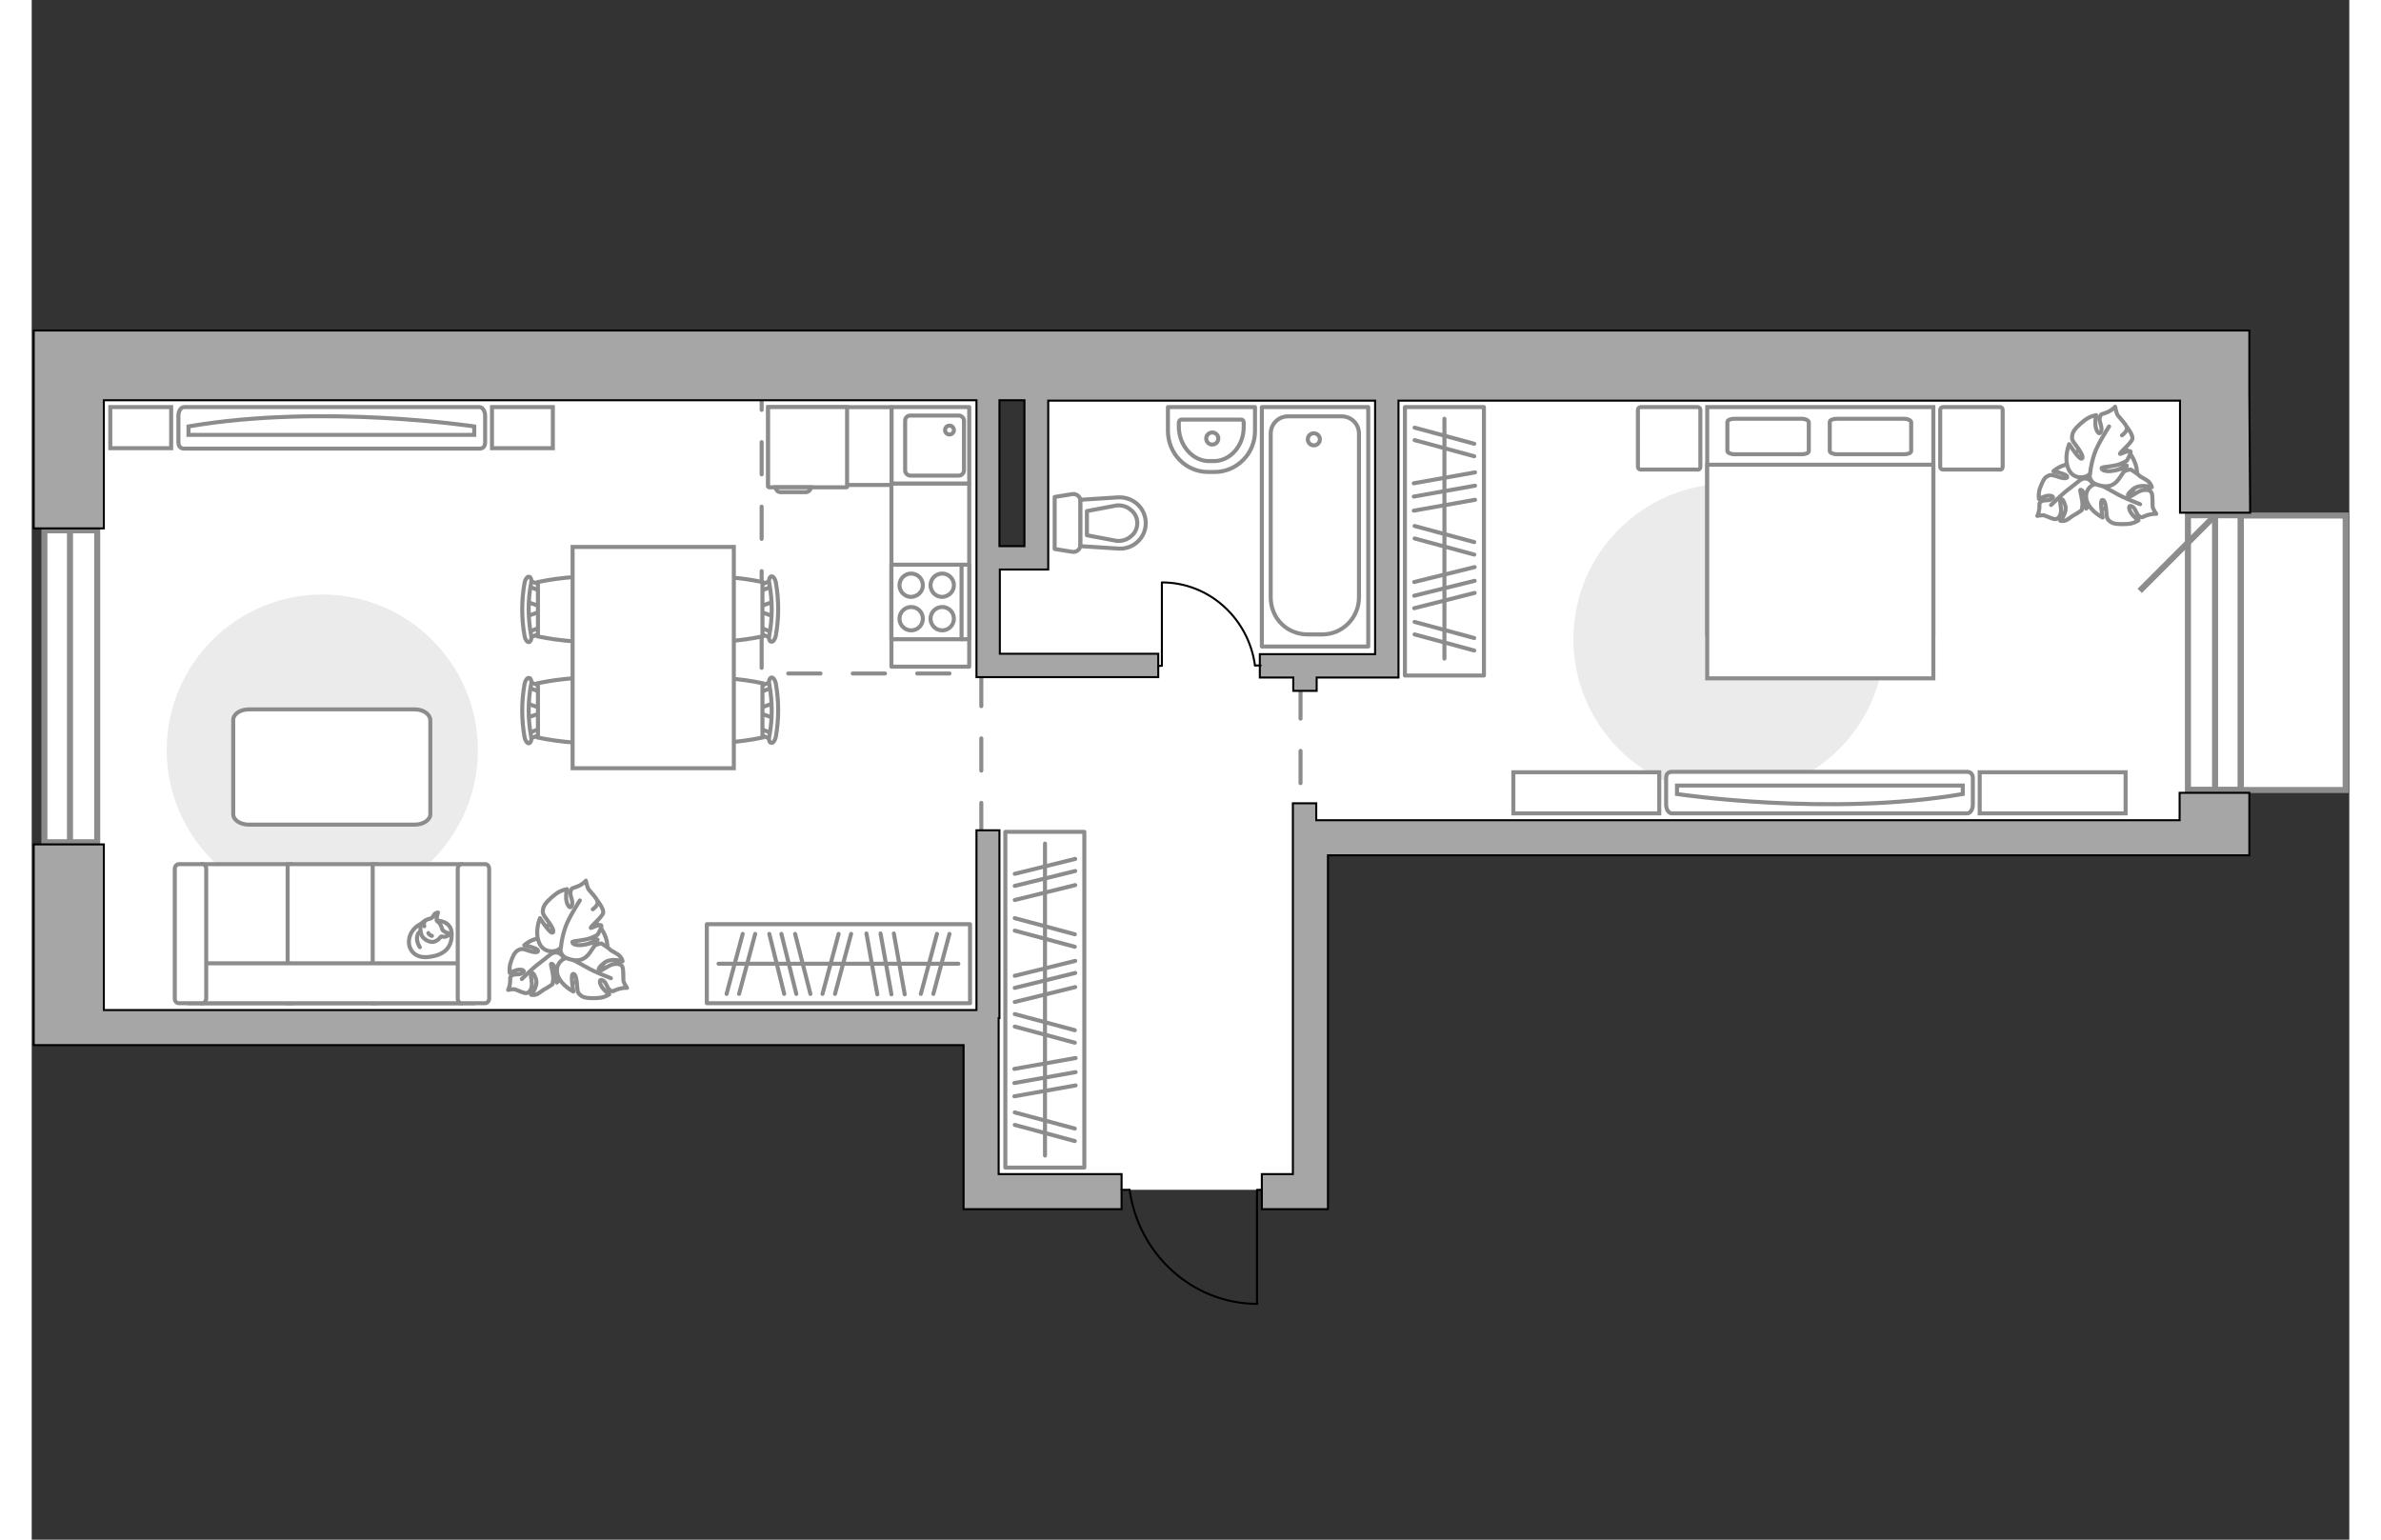 <?xml version="1.0" encoding="utf-8"?>
<!-- Generator: Adobe Illustrator 24.1.2, SVG Export Plug-In . SVG Version: 6.00 Build 0)  -->
<svg version="1.1" xmlns="http://www.w3.org/2000/svg" xmlns:xlink="http://www.w3.org/1999/xlink" x="0px" y="0px"
	 viewBox="0 0 575 382" style="enable-background:new 0 0 575 382;" xml:space="preserve" width="883" height="571">
<rect x="0" y="0" width="575" height="382" fill="#333333" stroke="none"/>
<style type="text/css">
	.st0{fill:#FFFFFF;}
	.st1{fill:#FFFFFF;stroke:#8C8C8C;stroke-width:1.5;stroke-linecap:round;stroke-miterlimit:10;}
	.st2{fill:#FFFFFF;stroke:#8C8C8C;stroke-width:1.5;stroke-miterlimit:10;}
	.st3{fill:none;stroke:#8C8C8C;stroke-linecap:round;stroke-linejoin:round;stroke-miterlimit:10;stroke-dasharray:8;}
	.st4{fill:#A6A6A6;stroke:#000000;stroke-width:0.5;stroke-miterlimit:10;}
	.st5{fill:none;stroke:#000000;stroke-width:0.5;stroke-linecap:round;stroke-linejoin:round;stroke-miterlimit:10;}
	.st6{fill:#FFFFFF;stroke:#8C8C8C;stroke-linecap:round;stroke-linejoin:round;stroke-miterlimit:10;}
	.st7{fill:#FFFFFF;stroke:#8C8C8C;stroke-miterlimit:10;}
	.st8{fill:#EBEBEB;}
	.st9{fill:none;stroke:#8C8C8C;stroke-linecap:round;stroke-linejoin:round;stroke-miterlimit:10;}
</style>
<g id="bg_1_">
	<polygon class="st0" points="249.2,90.6 249.2,138.4 237.3,138.4 237.3,90.6 9.2,90.6 9.2,207.2 11.1,207.2 11.1,250.6 
		237.5,250.6 237.5,295.2 319.2,295.2 319.2,207.2 541.7,207.2 541.7,90.6 	"/>
</g>
<g id="windows_1_">
	<g>
		
			<rect x="-29" y="163.8" transform="matrix(6.123234e-17 -1 1 6.123234e-17 -160.644 179.973)" class="st1" width="77.4" height="13.1"/>
		<line class="st2" x1="9.5" y1="209" x2="9.5" y2="131.6"/>
	</g>
	<g>
		
			<rect x="507.5" y="155.4" transform="matrix(-1.836970e-16 1 -1 -1.836970e-16 703.467 -379.658)" class="st1" width="68.1" height="13.1"/>
		<line class="st2" x1="541.7" y1="127.9" x2="541.7" y2="196"/>
	</g>
	<line class="st2" x1="541.7" y1="127.9" x2="523" y2="146.6"/>
	<rect x="548.1" y="127.9" class="st1" width="26" height="68.1"/>
</g>
<g id="plan">
	<polyline class="st3" points="235.6,207.2 235.6,167.1 181.1,167.1 181.1,97.4 	"/>
	<line class="st3" x1="314.8" y1="170.3" x2="314.8" y2="200.6"/>
	<g>
		<polygon class="st4" points="532.9,203.5 318.7,203.5 318.7,199.3 312.9,199.3 312.9,203.5 312.9,203.5 312.9,204.3 312.9,212.2 
			312.9,291.3 305.2,291.3 305.2,300 312.9,300 317.3,300 321.6,300 321.6,212.2 532.9,212.2 546.6,212.2 550.2,212.2 550.2,196.7 
			532.9,196.7 		"/>
		<path class="st4" d="M550.2,96.9l0-14.9L0.5,82l0,5.9h0v43.2h17.4V99.3l216.5,0l0,62.9h0l0,5.8l4.4,0l1.4,0v0l39.3,0l0-5.8
			l-39.3,0l0-20.9l6.2,0v0l5.8,0l0-2.4l0-3.3h0l0-36.2l81.1,0l0,62.9l-28.6,0l0,5.8l8.3,0l0,3.3h5.8l0-3.3l14.5,0v0l5.8,0l0-68.7
			l193.9,0v27.8h17.4L550.2,96.9L550.2,96.9z M246.3,135.5l-6.2,0l0-36.2h6.2L246.3,135.5z"/>
		<polygon class="st4" points="239.9,259.3 239.9,252.6 240.1,252.6 240.1,206 234.4,206 234.4,250.6 231.2,250.6 17.9,250.6 
			17.9,209.5 0.5,209.5 0.5,259.3 17.9,259.3 17.9,259.3 231.2,259.3 231.2,300 235.6,300 239.9,300 270.4,300 270.4,291.3 
			239.9,291.3 		"/>
	</g>
	<g id="Group_34_1_">
		<path id="Vector_158_1_" class="st5" d="M304,323.4v-28.2h1.2"/>
		<path id="Vector_159_1_" class="st5" d="M270.4,295.2h1.9"/>
		<path id="Vector_160_1_" class="st5" d="M272.4,295.2c2.2,16,15.6,28.3,31.7,28.3"/>
	</g>
	<g>
		<g>
			<path id="Vector_135_1_" class="st6" d="M305.2,160.4V101h26.4v59.4H305.2z"/>
			<path id="Vector_136_1_" class="st6" d="M320.2,157.4h-3.6c-5.3,0-9.2-4.1-9.2-9.2v-40.6c0-2.4,1.9-4.3,4.3-4.3H325
				c2.4,0,4.3,1.9,4.3,4.3v40.6C329.3,153.3,325.2,157.4,320.2,157.4z"/>
		</g>
		<circle class="st6" cx="318.1" cy="109" r="1.5"/>
	</g>
	<g>
		<path id="Vector_134_1_" class="st6" d="M293.5,117.1h-1.6c-5.6,0-10-4.6-10-10.2V101h21.6v5.8C303.6,112.5,299,117.1,293.5,117.1
			z"/>
		<path id="Vector_133_1_" class="st6" d="M293.3,114.4h-1.2c-4.1,0-7.5-3.9-7.5-8.6v-0.9c0-0.4,0.3-0.8,0.6-0.8h14.9
			c0.4,0,0.6,0.3,0.6,0.8v0.9C300.8,110.5,297.4,114.4,293.3,114.4z"/>
		<circle class="st6" cx="292.9" cy="108.8" r="1.5"/>
	</g>
	<g>
		<path id="wc_1_" class="st7" d="M269.2,125.3"/>
		<g id="Group_26_1_">
			<path id="Vector_130_1_" class="st6" d="M260.2,124.3v10.9c0,1.1-1,1.9-2.1,1.7l-4.3-0.7v-12.9l4.3-0.7
				C259.2,122.4,260.2,123.2,260.2,124.3z"/>
			<path id="Vector_131_1_" class="st6" d="M276.4,129.8c0,3.7-3.2,6.6-6.9,6.3l-9.3-0.6V124l9.3-0.6
				C273.3,123.2,276.4,126.1,276.4,129.8z"/>
			<path id="Vector_132_1_" class="st6" d="M261.8,132.8l7.4,1.4c1.3,0.1,2.6-0.3,3.6-1.2c1-0.8,1.5-2,1.5-3.2s-0.5-2.4-1.5-3.2
				c-1-0.9-2.2-1.3-3.6-1.2l-7.4,1.4V132.8z"/>
		</g>
	</g>
	<g>
		<g id="Group_27_1_">
			<path id="Vector_140_1_" class="st6" d="M213.3,101v19h19.3v-19H213.3z"/>
		</g>
		<path id="Vector_141_1_" class="st6" d="M231.3,116.7v-12.3c0-0.7-0.6-1.3-1.3-1.3h-12c-0.8,0-1.3,0.6-1.3,1.3v12.3
			c0,0.7,0.6,1.3,1.3,1.3h12C230.7,118,231.3,117.4,231.3,116.7z"/>
		<path id="Vector_139_1_" class="st6" d="M226.6,106.7c0-0.6,0.5-1.1,1.1-1.1c0.6,0,1.1,0.5,1.1,1.1c0,0.6-0.5,1.1-1.1,1.1
			C227.1,107.8,226.6,107.3,226.6,106.7z"/>
	</g>
</g>
<g id="furniture_1_">
	<rect x="213.3" y="120" class="st6" width="19.3" height="45.4"/>
	
		<rect x="188.4" y="95.4" transform="matrix(-1.836970e-16 1 -1 -1.836970e-16 308.732 -87.382)" class="st6" width="19.3" height="30.6"/>
	<g>
		<path id="Vector_142_1_" class="st6" d="M213.3,140.1v18.5h19.3v-18.5H213.3z"/>
		<g id="Group_28_1_">
			<g id="Group_29_1_">
				<path id="Vector_143_1_" class="st6" d="M221.1,153.5c0-1.6-1.3-2.9-2.9-2.9c-1.6,0-2.9,1.3-2.9,2.9c0,1.6,1.3,2.9,2.9,2.9
					C219.8,156.4,221.1,155.1,221.1,153.5z"/>
				<path id="Vector_144_1_" class="st6" d="M228.8,153.5c0-1.6-1.3-2.9-2.9-2.9c-1.6,0-2.9,1.3-2.9,2.9c0,1.6,1.3,2.9,2.9,2.9
					C227.5,156.4,228.8,155.1,228.8,153.5z"/>
			</g>
			<g id="Group_30_1_">
				<path id="Vector_145_1_" class="st6" d="M221.1,145.2c0-1.6-1.3-2.9-2.9-2.9c-1.6,0-2.9,1.3-2.9,2.9c0,1.6,1.3,2.9,2.9,2.9
					C219.8,148,221.1,146.8,221.1,145.2z"/>
				<path id="Vector_146_1_" class="st6" d="M228.8,145.2c0-1.6-1.3-2.9-2.9-2.9c-1.6,0-2.9,1.3-2.9,2.9c0,1.6,1.3,2.9,2.9,2.9
					C227.5,148,228.8,146.8,228.8,145.2z"/>
			</g>
		</g>
		<path id="Vector_147_1_" class="st6" d="M230.7,158.6v-18.3"/>
	</g>
	<g>
		<path id="Vector_8_1_" class="st7" d="M182.9,120.9h19.3c0.1,0,0.1-0.1,0.1-0.1V101h-19.6v19.7
			C182.8,120.8,182.8,120.9,182.9,120.9z"/>
		<path id="Vector_9_1_" class="st7" d="M193.3,120.9h-8.7c0,0.7,0.5,1.2,1.2,1.2h6.4C192.8,122,193.3,121.5,193.3,120.9z"/>
	</g>
	<path id="Vector_3_" class="st8" d="M110.7,186.1c0-21.3-17.3-38.6-38.6-38.6s-38.6,17.3-38.6,38.6s17.3,38.6,38.6,38.6
		S110.7,207.4,110.7,186.1z"/>
	<path id="Vector_84_1_" class="st6" d="M95,176H53.9c-2.2,0-3.9,1.2-3.9,2.6V202c0,1.5,1.8,2.6,3.9,2.6H95c2.2,0,3.9-1.2,3.9-2.6
		v-23.4C98.8,177.2,97.2,176,95,176z"/>
	<g>
		<path id="Vector_90_3_" class="st7" d="M111.1,101c0.7,0,1.4,0.9,1.4,2.2v6.5c0,1.2-0.6,1.6-1.4,1.6H37.8c-0.7,0-1.4-0.4-1.4-1.6
			v-6.5c0-1.2,0.6-2.2,1.4-2.2H111.1z"/>
		<path id="Vector_91_3_" class="st7" d="M38.9,107.9h70.9l0-2.1c0,0-37.7-5.7-70.9,0L38.9,107.9z"/>
	</g>
	<g>
		<path id="Vector_54_1_" class="st7" d="M42.4,248.9h21.9v-34.5H42.4V248.9z"/>
		<path id="Vector_55_1_" class="st7" d="M63.5,248.9h21.9v-34.5H63.5V248.9z"/>
		<path id="Vector_56_1_" class="st7" d="M84.6,248.9h21.9v-34.5H84.6V248.9z"/>
		<path id="Vector_57_1_" class="st7" d="M41.3,239l-2.1,9.9h70.4V239H41.3z"/>
		<path id="Vector_58_1_" class="st7" d="M43.3,247.7v-32.1c0-0.7-0.4-1.2-1-1.2h-5.8c-0.5,0-1,0.5-1,1.2v32.1c0,0.7,0.4,1.2,1,1.2
			h5.8C42.8,248.9,43.3,248.4,43.3,247.7z"/>
		<path id="Vector_59_1_" class="st7" d="M113.5,247.7v-32.1c0-0.7-0.4-1.2-1-1.2h-5.8c-0.5,0-1,0.5-1,1.2v32.1c0,0.7,0.4,1.2,1,1.2
			h5.8C113,248.9,113.5,248.4,113.5,247.7z"/>
		<g>
			<path class="st6" d="M100.4,228.4c0,0,3.7-0.1,3.8,3.2s-1.6,5.3-5.5,5.8c-3.8,0.6-5.6-2.1-5-4.7
				C94.3,230.1,96.8,228.4,100.4,228.4z"/>
			<path class="st6" d="M101.9,230.7c0,0,0.4,0.5,1.1,0.7c0.7,0.2,0.6,0.4,0.6,0.4s-0.6,0.8-1.6,0.6c-0.5-0.1-0.5,0-0.5,0
				s-0.7,1.1-1.9,1.3c-1.3,0.1-2.7-1-2.9-1.8c-0.3-0.8-0.4-2,0-2.7c0.5-0.7,1.5-1.2,2.2-1.3c0.7-0.1,0.8-1.1,1.3-1.3
				c0.6-0.3,0.6-0.2,0.6-0.2s-0.5,1.7-0.3,2C100.5,228.7,101.3,228.5,101.9,230.7z"/>
			<path class="st6" d="M98.4,231.5c0,0,0.2,0.5,0.9,0.7"/>
			<path class="st6" d="M97.4,229.8c0,0-0.2-0.5,0-0.9"/>
			<path class="st9" d="M96.3,231.2c0,0-0.6,0.2-0.7,1.5c-0.1,1.1,0.7,2.3,0.7,2.3"/>
		</g>
	</g>
	<g>
		<g id="Group_2_6_">
			<g id="Group_3_6_">
				<path id="Vector_10_6_" class="st7" d="M184,178.1l-3.8-1.3v-1l3.8-1.3V178.1z"/>
			</g>
			<g id="Group_4_6_">
				<path id="Vector_11_6_" class="st7" d="M180.4,170.9c0-0.3,0.2-0.6,0.4-0.7l3.1-1.2c0.3-0.1,0.6,0.1,0.6,0.5
					c0.1,0.4-0.1,0.8-0.3,0.9l-3.1,1.2c-0.3,0.1-0.6-0.1-0.6-0.5C180.4,171,180.4,171,180.4,170.9z"/>
			</g>
			<g id="Group_5_6_">
				<path id="Vector_12_6_" class="st7" d="M180.4,181.6c0-0.1,0-0.1,0-0.2c0.1-0.4,0.3-0.6,0.6-0.5l3.1,1.2
					c0.3,0.1,0.5,0.5,0.3,0.9c-0.1,0.4-0.3,0.6-0.6,0.5l-3.1-1.2C180.6,182.2,180.4,181.9,180.4,181.6z"/>
			</g>
			<path id="Vector_13_6_" class="st7" d="M165.5,183c-2.4-2.4-2.4-11.1,0-13.5c2.8-2.8,15.8,0,15.8,0V183
				C181.3,183,168.3,185.8,165.5,183z"/>
			<path id="Vector_14_6_" class="st7" d="M183,182.7c0.8-4.2,0.8-8.6,0-12.9c-0.2-0.9,0.1-1.6,0.5-1.7c0.4-0.1,0.9,0.5,1.1,1.4
				c0.8,4.4,0.8,9,0,13.4c-0.2,0.9-0.7,1.5-1.1,1.4C183,184.3,182.8,183.5,183,182.7z"/>
		</g>
		<g id="Group_2_4_">
			<g id="Group_3_4_">
				<path id="Vector_10_4_" class="st7" d="M184,152.9l-3.8-1.3v-1l3.8-1.3V152.9z"/>
			</g>
			<g id="Group_4_4_">
				<path id="Vector_11_4_" class="st7" d="M180.4,145.8c0-0.3,0.2-0.6,0.4-0.7l3.1-1.2c0.3-0.1,0.6,0.1,0.6,0.5
					c0.1,0.4-0.1,0.8-0.3,0.9l-3.1,1.2c-0.3,0.1-0.6-0.1-0.6-0.5C180.4,145.9,180.4,145.9,180.4,145.8z"/>
			</g>
			<g id="Group_5_4_">
				<path id="Vector_12_4_" class="st7" d="M180.4,156.5c0-0.1,0-0.1,0-0.2c0.1-0.4,0.3-0.6,0.6-0.5l3.1,1.2
					c0.3,0.1,0.5,0.5,0.3,0.9c-0.1,0.4-0.3,0.6-0.6,0.5l-3.1-1.2C180.6,157.1,180.4,156.8,180.4,156.5z"/>
			</g>
			<path id="Vector_13_4_" class="st7" d="M165.5,157.9c-2.4-2.4-2.4-11.1,0-13.5c2.8-2.8,15.8,0,15.8,0v13.5
				C181.3,157.9,168.3,160.7,165.5,157.9z"/>
			<path id="Vector_14_4_" class="st7" d="M183,157.6c0.8-4.2,0.8-8.6,0-12.9c-0.2-0.9,0.1-1.6,0.5-1.7c0.4-0.1,0.9,0.5,1.1,1.4
				c0.8,4.4,0.8,9,0,13.4c-0.2,0.9-0.7,1.5-1.1,1.4C183,159.2,182.8,158.4,183,157.6z"/>
		</g>
		<g id="Group_2_3_">
			<g id="Group_3_3_">
				<path id="Vector_10_3_" class="st7" d="M122.8,149.3l3.8,1.3v1l-3.8,1.3V149.3z"/>
			</g>
			<g id="Group_4_3_">
				<path id="Vector_11_3_" class="st7" d="M126.5,156.5c0,0.3-0.2,0.6-0.4,0.7l-3.1,1.2c-0.3,0.1-0.6-0.1-0.6-0.5
					c-0.1-0.4,0.1-0.8,0.3-0.9l3.1-1.2c0.3-0.1,0.6,0.1,0.6,0.5C126.5,156.4,126.5,156.4,126.5,156.5z"/>
			</g>
			<g id="Group_5_3_">
				<path id="Vector_12_3_" class="st7" d="M126.5,145.8c0,0.1,0,0.1,0,0.2c-0.1,0.4-0.3,0.6-0.6,0.5l-3.1-1.2
					c-0.3-0.1-0.5-0.5-0.3-0.9c0.1-0.4,0.3-0.6,0.6-0.5l3.1,1.2C126.3,145.1,126.5,145.4,126.5,145.8z"/>
			</g>
			<path id="Vector_13_3_" class="st7" d="M141.4,144.4c2.4,2.4,2.4,11.1,0,13.5c-2.8,2.8-15.8,0-15.8,0v-13.5
				C125.6,144.4,138.6,141.6,141.4,144.4z"/>
			<path id="Vector_14_3_" class="st7" d="M123.9,144.7c-0.8,4.2-0.8,8.6,0,12.9c0.2,0.9-0.1,1.6-0.5,1.7c-0.4,0.1-0.9-0.5-1.1-1.4
				c-0.8-4.4-0.8-9,0-13.4c0.2-0.9,0.7-1.5,1.1-1.4C123.8,143.1,124.1,143.9,123.9,144.7z"/>
		</g>
		<g id="Group_2_2_">
			<g id="Group_3_2_">
				<path id="Vector_10_2_" class="st7" d="M122.8,174.5l3.8,1.3v1l-3.8,1.3V174.5z"/>
			</g>
			<g id="Group_4_2_">
				<path id="Vector_11_2_" class="st7" d="M126.5,181.6c0,0.3-0.2,0.6-0.4,0.7l-3.1,1.2c-0.3,0.1-0.6-0.1-0.6-0.5
					c-0.1-0.4,0.1-0.8,0.3-0.9l3.1-1.2c0.3-0.1,0.6,0.1,0.6,0.5C126.5,181.5,126.5,181.5,126.5,181.6z"/>
			</g>
			<g id="Group_5_2_">
				<path id="Vector_12_2_" class="st7" d="M126.5,170.9c0,0.1,0,0.1,0,0.2c-0.1,0.4-0.3,0.6-0.6,0.5l-3.1-1.2
					c-0.3-0.1-0.5-0.5-0.3-0.9c0.1-0.4,0.3-0.6,0.6-0.5l3.1,1.2C126.3,170.3,126.5,170.6,126.5,170.9z"/>
			</g>
			<path id="Vector_13_2_" class="st7" d="M141.4,169.5c2.4,2.4,2.4,11.1,0,13.5c-2.8,2.8-15.8,0-15.8,0v-13.5
				C125.6,169.5,138.6,166.7,141.4,169.5z"/>
			<path id="Vector_14_2_" class="st7" d="M123.9,169.8c-0.8,4.2-0.8,8.6,0,12.9c0.2,0.9-0.1,1.6-0.5,1.7c-0.4,0.1-0.9-0.5-1.1-1.4
				c-0.8-4.4-0.8-9,0-13.4c0.2-0.9,0.7-1.5,1.1-1.4C123.8,168.2,124.1,169,123.9,169.8z"/>
		</g>
		<path id="Vector_35_1_" class="st7" d="M174.2,135.7v54.9h-40v-44.4v-10.5H174.2z"/>
	</g>
	<rect x="19.5" y="101" class="st7" width="15.1" height="10.2"/>
	<rect x="114.2" y="101" class="st7" width="15.1" height="10.2"/>
	<g>
		<path id="Vector_60_2_" class="st7" d="M126.9,239.3c2.2,4.1,7.4,5.7,11.5,3.4c4.1-2.2,5.7-7.4,3.4-11.5
			c-2.2-4.1-7.4-5.7-11.5-3.4C126.3,230.1,124.7,235.2,126.9,239.3z"/>
		<path class="st6" d="M129.2,236.5c0,0,1.3-0.7,2.4,0.6c1.1,1.3,1.7,2.8,0.3,4.7c-1.4,1.9-1.6,2-1.6,2s0.1-2.5-0.5-3.7
			c-0.5-1.2-1-1-1-0.9c0,0.1,0.6,2.4,0.6,3.6c-0.1,1.2-0.2,1.4-0.2,1.4s-1.6,1.1-1.9,1.2c-0.3,0.1-1.2,0.9-2,1.3
			c-0.8,0.3-1.4,0.1-1.4,0.1s1.8-2,1.2-3.9c-0.6-1.8-1-1.6-1.2-1.2c-0.2,0.4,0.4,2.2,0.1,3.3c-0.3,1-0.8,1.4-1.4,1.4
			c-0.5,0-2.1-0.7-2.6-0.9c-0.5-0.2-1.8,0.1-1.8,0.1s0.4-0.7,0.5-1.9c0.1-1.2-0.2-1.2,0.5-1.7c0.7-0.5,2,0,2.7-0.7
			c0.7-0.6-0.6-0.9-1.6-0.6c-1,0.3-1.7,0.7-1.7,0.7s-0.2-1.2,0.2-2.5s1-2.7,1.8-3.1c0.8-0.4,0.9-0.5,2.5,0c1.6,0.6,2.7,0.6,2.5,0
			c-0.2-0.6-3.4-1.3-3.4-1.3s2.1-1.9,4.5-1.7C129.2,233,129.7,235.4,129.2,236.5z"/>
		<path class="st9" d="M121.6,242.9c0,0,2.7-2.7,4.2-3.8c0.9-0.7,2.7-2.1,3.4-2.7c1-0.8,2.3-1.3,3.6-1.5"/>
		<path class="st6" d="M133.3,237.6c0,0-1.4-1.1-0.5-2.8c0.9-1.7,2.2-3.1,4.8-2.5c2.7,0.7,2.8,0.8,2.8,0.8s-2.7,1.1-3.8,2.2
			c-1,1.1-0.6,1.5-0.4,1.5c0.1,0,2.3-1.8,3.6-2.3c1.3-0.5,1.6-0.4,1.6-0.4s1.9,1.2,2.1,1.5c0.2,0.3,1.5,0.8,2.3,1.5
			c0.7,0.7,0.8,1.4,0.8,1.4s-3-1-4.7,0.5c-1.7,1.4-1.3,1.8-0.8,1.8c0.5,0,2.2-1.5,3.4-1.6c1.3-0.2,1.9,0.2,2.1,0.8
			c0.2,0.6,0.2,2.6,0.2,3.2c0,0.6,0.9,1.9,0.9,1.9s-0.9-0.1-2.2,0.3c-1.3,0.4-1.2,0.8-2,0.3c-0.8-0.5-0.9-2.1-1.9-2.5
			c-1-0.4-0.7,1,0.1,2c0.7,0.9,1.6,1.5,1.6,1.5s-1.1,0.8-2.7,0.9c-1.6,0.1-3.4,0.1-4.2-0.5c-0.8-0.6-1-0.8-1.1-2.7
			c-0.1-2-0.6-3.1-1.1-2.7c-0.5,0.5,0.2,4.3,0.2,4.3s-2.9-1.4-3.9-4C129.6,239.1,132,237.5,133.3,237.6z"/>
		<path class="st9" d="M143.7,242.7c0,0-4.2-1.6-6-2.7c-1.2-0.7-3.5-1.9-4.4-2.4c-1.4-0.7-2.5-1.9-3.2-3.2"/>
		<g>
			<path class="st6" d="M139.2,225.6c1.1-0.8,1.4-1.6,1.1-2.2c-0.2-0.6-1.7-2.2-2.1-2.7c-0.4-0.5-0.7-2.2-0.7-2.2s-0.6,0.8-2,1.4
				c-1.4,0.6-1.5,0.2-1.8,1.3c-0.3,1,0.8,2.4,0.3,3.5c-0.5,1.1-1.3-0.4-1.4-1.7c-0.1-1.3,0.2-2.4,0.2-2.4s-1.5,0.2-2.9,1.3
				c-1.4,1.1-2.8,2.4-3,3.5c-0.2,1.1-0.2,1.3,1.1,3c1.3,1.7,1.8,3,1.1,3c-0.7,0-3-3.6-3-3.6s-1.4,3.3-0.2,6.1
				c1.2,2.8,4.3,2.4,5.3,1.3c0,0-0.3,1.9,1.7,2.6c2,0.7,4,0.9,5.7-1.6c1.7-2.5,1.7-2.7,1.7-2.7s-3,1.1-4.6,1
				c-1.7-0.1-1.6-0.8-1.5-0.9c0.1-0.1,3.2-0.3,4.6-0.9s1.6-0.8,1.6-0.8s1.2-2,0.9-2.3c-0.5-0.4-2.6,0.8-2.6,0.6c0-0.4,3-2.8,3.1-3.8
				c0.1-1-1.4-2.9-1.4-2.9"/>
			<path class="st9" d="M136,223.4c0,0-2.9,4.5-3.6,6.7c-0.5,1.4-1,3.5-1.1,5"/>
		</g>
	</g>
	<path id="Vector_1_" class="st8" d="M421.1,197.2c21.3,0,38.6-17.3,38.6-38.6s-17.3-38.6-38.6-38.6c-21.3,0-38.6,17.3-38.6,38.6
		S399.8,197.2,421.1,197.2z"/>
	<g>
		<path id="Vector_98_1_" class="st7" d="M415.7,157.2h56.1V101h-56.1V157.2z"/>
		<path id="Vector_99_1_" class="st7" d="M471.8,168.3h-56.1v-53h49.5h6.6v7.2V168.3z"/>
		<path id="Vector_100_1_" class="st9" d="M439.1,103.9h-16.6c-1,0-1.8,0.3-1.8,0.8v7.2c0,0.4,0.8,0.8,1.8,0.8h16.6
			c1,0,1.8-0.3,1.8-0.8v-7.2C440.8,104.3,440.1,103.9,439.1,103.9z"/>
		<path id="Vector_101_1_" class="st9" d="M464.5,103.9h-16.6c-1,0-1.8,0.3-1.8,0.8v7.2c0,0.4,0.8,0.8,1.8,0.8h16.6
			c1,0,1.8-0.3,1.8-0.8v-7.2C466.2,104.3,465.5,103.9,464.5,103.9z"/>
	</g>
	<path id="Vector_5_3_" class="st6" d="M489,115.8v-14.1c0-0.4-0.3-0.7-0.7-0.7h-14.1c-0.4,0-0.7,0.3-0.7,0.7v14.1
		c0,0.4,0.3,0.7,0.7,0.7h14.1C488.7,116.6,489,116.3,489,115.8z"/>
	<path id="Vector_5_2_" class="st6" d="M414,115.8v-14.1c0-0.4-0.3-0.7-0.7-0.7h-14.1c-0.4,0-0.7,0.3-0.7,0.7v14.1
		c0,0.4,0.3,0.7,0.7,0.7h14.1C413.7,116.6,414,116.3,414,115.8z"/>
	<g>
		<path id="Vector_90_1_" class="st7" d="M406.9,201.8c-0.7,0-1.4-0.9-1.4-2.2v-6.5c0-1.2,0.6-1.6,1.4-1.6h73.3
			c0.7,0,1.4,0.4,1.4,1.6v6.5c0,1.2-0.6,2.2-1.4,2.2H406.9z"/>
		<path id="Vector_91_1_" class="st7" d="M479.1,194.9h-70.9l0,2.1c0,0,37.7,5.7,70.9,0L479.1,194.9z"/>
	</g>
	<path id="Vector_93_2_" class="st7" d="M519.5,191.6h-36.2v10.2h36.2V191.6z"/>
	<path id="Vector_93_1_" class="st7" d="M403.8,191.6h-36.2v10.2h36.2V191.6z"/>
	<g>
		<path id="Vector_60_1_" class="st7" d="M505.8,120.4c1.9,5.6,8.6,7.6,13.3,4c2.8-2.2,4-6,2.8-9.4c-1.9-5.6-8.6-7.6-13.3-4
			C505.8,113.2,504.6,117,505.8,120.4z"/>
		<path class="st6" d="M508.6,118.9c0,0,1.3-0.7,2.4,0.6c1.1,1.3,1.7,2.8,0.3,4.7c-1.4,1.9-1.6,2-1.6,2s0.1-2.5-0.5-3.7
			c-0.5-1.2-1-1-1-0.9c0,0.1,0.6,2.4,0.6,3.6c-0.1,1.2-0.2,1.4-0.2,1.4s-1.6,1.1-1.9,1.2c-0.3,0.1-1.2,0.9-2,1.3
			c-0.8,0.3-1.4,0.1-1.4,0.1s1.8-2,1.2-3.9c-0.6-1.8-1-1.6-1.2-1.2c-0.2,0.4,0.4,2.2,0.1,3.3c-0.3,1-0.8,1.4-1.4,1.4
			c-0.5,0-2.1-0.7-2.6-0.9c-0.5-0.2-1.8,0.1-1.8,0.1s0.4-0.7,0.5-1.9c0.1-1.2-0.2-1.2,0.5-1.7c0.7-0.5,2,0,2.7-0.7
			c0.7-0.6-0.6-0.9-1.6-0.6c-1,0.3-1.7,0.7-1.7,0.7s-0.2-1.2,0.2-2.5c0.5-1.3,1-2.7,1.8-3.1c0.8-0.4,0.9-0.5,2.5,0
			c1.6,0.6,2.7,0.6,2.5,0c-0.2-0.6-3.4-1.3-3.4-1.3s2.1-1.9,4.5-1.7C508.6,115.4,509.1,117.8,508.6,118.9z"/>
		<path class="st9" d="M501,125.3c0,0,2.7-2.7,4.2-3.8c0.9-0.7,2.7-2.1,3.4-2.7c1-0.8,2.3-1.3,3.6-1.5"/>
		<path class="st6" d="M512.7,120c0,0-1.4-1.1-0.5-2.8c0.9-1.7,2.2-3.1,4.8-2.5c2.7,0.7,2.8,0.8,2.8,0.8s-2.7,1.1-3.8,2.2
			c-1,1.1-0.6,1.5-0.4,1.5c0.1,0,2.3-1.8,3.6-2.3c1.3-0.5,1.6-0.4,1.6-0.4s1.9,1.2,2.1,1.5c0.2,0.3,1.5,0.8,2.3,1.5
			c0.7,0.7,0.8,1.4,0.8,1.4s-3-1-4.7,0.5c-1.7,1.4-1.3,1.8-0.8,1.8c0.5,0,2.2-1.5,3.4-1.6c1.3-0.2,1.9,0.2,2.1,0.8
			c0.2,0.6,0.2,2.6,0.2,3.2c0,0.6,0.9,1.9,0.9,1.9s-0.9-0.1-2.2,0.3c-1.3,0.4-1.2,0.8-2,0.3c-0.8-0.5-0.9-2.1-1.9-2.5
			c-1-0.4-0.7,1,0.1,2c0.7,0.9,1.6,1.5,1.6,1.5s-1.1,0.8-2.7,0.9c-1.6,0.1-3.4,0.1-4.2-0.5c-0.8-0.6-1-0.8-1.1-2.7
			c-0.1-2-0.6-3.1-1.1-2.7c-0.5,0.5,0.2,4.3,0.2,4.3s-2.9-1.4-3.9-4C509,121.5,511.3,119.9,512.7,120z"/>
		<path class="st9" d="M523.1,125.1c0,0-4.2-1.6-6-2.7c-1.2-0.7-3.5-1.9-4.4-2.4c-1.4-0.7-2.5-1.9-3.2-3.2"/>
		<g>
			<path class="st6" d="M518.6,108c1.1-0.8,1.4-1.6,1.1-2.2c-0.2-0.6-1.7-2.2-2.1-2.7c-0.4-0.5-0.7-2.2-0.7-2.2s-0.6,0.8-2,1.4
				c-1.4,0.6-1.5,0.2-1.8,1.3c-0.3,1,0.8,2.4,0.3,3.5c-0.5,1.1-1.3-0.4-1.4-1.7c-0.1-1.3,0.2-2.4,0.2-2.4s-1.5,0.2-2.9,1.3
				c-1.4,1.1-2.8,2.4-3,3.5c-0.2,1.1-0.2,1.3,1.1,3c1.3,1.7,1.8,3,1.1,3c-0.7,0-3-3.6-3-3.6s-1.4,3.3-0.2,6.1
				c1.2,2.8,4.3,2.4,5.3,1.3c0,0-0.3,1.9,1.7,2.6c2,0.7,4,0.9,5.7-1.6c1.7-2.5,1.7-2.7,1.7-2.7s-3,1.1-4.6,1
				c-1.7-0.1-1.6-0.8-1.5-0.9c0.1-0.1,3.2-0.3,4.6-0.9c1.4-0.6,1.6-0.8,1.6-0.8s1.2-2,0.9-2.3c-0.5-0.4-2.6,0.8-2.6,0.6
				c0-0.4,3-2.8,3.1-3.8c0.1-1-1.4-2.9-1.4-2.9"/>
			<path class="st9" d="M515.4,105.8c0,0-2.9,4.5-3.6,6.7c-0.5,1.4-1,3.5-1.1,5"/>
		</g>
	</g>
	<g id="Group_34_3_">
		<path id="Vector_158_3_" class="st5" d="M280.4,144.6v20.6h-0.9"/>
		<path id="Vector_159_3_" class="st5" d="M304.9,165.1h-1.4"/>
		<path id="Vector_160_3_" class="st5" d="M303.5,165.1c-1.6-11.6-11.3-20.6-23.1-20.6"/>
	</g>
	
		<rect x="317.2" y="124.5" transform="matrix(6.123234e-17 -1 1 6.123234e-17 216.2 484.803)" class="st9" width="66.6" height="19.6"/>
	<line class="st9" x1="342.9" y1="126.7" x2="358.1" y2="124"/>
	<line class="st9" x1="342.9" y1="123.2" x2="358.1" y2="120.5"/>
	<line class="st9" x1="342.9" y1="119.9" x2="358.1" y2="117.2"/>
	<line class="st9" x1="343.1" y1="109.2" x2="357.9" y2="113.2"/>
	<line class="st9" x1="343.1" y1="106.1" x2="357.9" y2="110.1"/>
	<line class="st9" x1="343.1" y1="133.6" x2="357.9" y2="137.6"/>
	<line class="st9" x1="343.1" y1="130.5" x2="357.9" y2="134.5"/>
	<line class="st9" x1="343.1" y1="157.4" x2="357.9" y2="161.4"/>
	<line class="st9" x1="343.1" y1="154.3" x2="357.9" y2="158.3"/>
	<line class="st9" x1="343" y1="150.9" x2="358" y2="147.1"/>
	<line class="st9" x1="343" y1="144.4" x2="358" y2="140.7"/>
	<line class="st9" x1="343" y1="147.8" x2="358" y2="144.1"/>
	<line class="st9" x1="350.5" y1="163.4" x2="350.5" y2="103.9"/>
	<rect x="167.5" y="229.3" class="st9" width="65.3" height="19.6"/>
	<line class="st9" x1="207.1" y1="231.6" x2="209.8" y2="246.7"/>
	<line class="st9" x1="210.6" y1="231.6" x2="213.3" y2="246.7"/>
	<line class="st9" x1="213.9" y1="231.6" x2="216.6" y2="246.7"/>
	<line class="st9" x1="224.6" y1="231.7" x2="220.6" y2="246.6"/>
	<line class="st9" x1="227.7" y1="231.7" x2="223.7" y2="246.6"/>
	<line class="st9" x1="200.2" y1="231.7" x2="196.2" y2="246.6"/>
	<line class="st9" x1="203.3" y1="231.7" x2="199.3" y2="246.6"/>
	<line class="st9" x1="176.4" y1="231.7" x2="172.4" y2="246.6"/>
	<line class="st9" x1="179.5" y1="231.7" x2="175.5" y2="246.6"/>
	<line class="st9" x1="183" y1="231.7" x2="186.7" y2="246.6"/>
	<line class="st9" x1="189.4" y1="231.7" x2="193.2" y2="246.6"/>
	<line class="st9" x1="186" y1="231.7" x2="189.7" y2="246.6"/>
	<line class="st9" x1="170.4" y1="239.1" x2="229.9" y2="239.1"/>
	
		<rect x="209.8" y="238.2" transform="matrix(-1.836970e-16 1 -1 -1.836970e-16 499.361 -3.415)" class="st9" width="83.3" height="19.6"/>
	<line class="st9" x1="259" y1="262.5" x2="243.8" y2="265.2"/>
	<line class="st9" x1="259" y1="266" x2="243.8" y2="268.7"/>
	<line class="st9" x1="259" y1="269.3" x2="243.8" y2="272"/>
	<line class="st9" x1="258.8" y1="280" x2="243.9" y2="276"/>
	<line class="st9" x1="258.8" y1="283.1" x2="243.9" y2="279.1"/>
	<line class="st9" x1="258.8" y1="255.6" x2="243.9" y2="251.6"/>
	<line class="st9" x1="258.8" y1="258.7" x2="243.9" y2="254.7"/>
	<line class="st9" x1="258.8" y1="231.8" x2="243.9" y2="227.8"/>
	<line class="st9" x1="258.8" y1="234.9" x2="243.9" y2="230.9"/>
	<line class="st9" x1="258.9" y1="238.4" x2="243.9" y2="242.1"/>
	<line class="st9" x1="258.9" y1="244.9" x2="243.9" y2="248.6"/>
	<line class="st9" x1="258.9" y1="241.4" x2="243.9" y2="245.1"/>
	<line class="st9" x1="258.9" y1="213.1" x2="243.9" y2="216.8"/>
	<line class="st9" x1="258.9" y1="219.6" x2="243.9" y2="223.3"/>
	<line class="st9" x1="258.9" y1="216.1" x2="243.9" y2="219.8"/>
	<line class="st9" x1="251.4" y1="209.3" x2="251.4" y2="286.7"/>
</g>
<g id="points">
	<path id="hallway" class="st4" d="M278.7,228"/>
	<path id="wc_x5F_bedroom" class="st4" d="M276.4,150.2"/>
	<path id="kitchen" class="st4" d="M208.3,140.3"/>
	<path id="bedroom_x5F_1" class="st4" d="M88.6,170.3"/>
	<path id="bedroom_x5F_2" class="st4" d="M435.1,152.3"/>
	<path id="balcony" class="st4" d="M561.1,161.9"/>
</g>
</svg>
